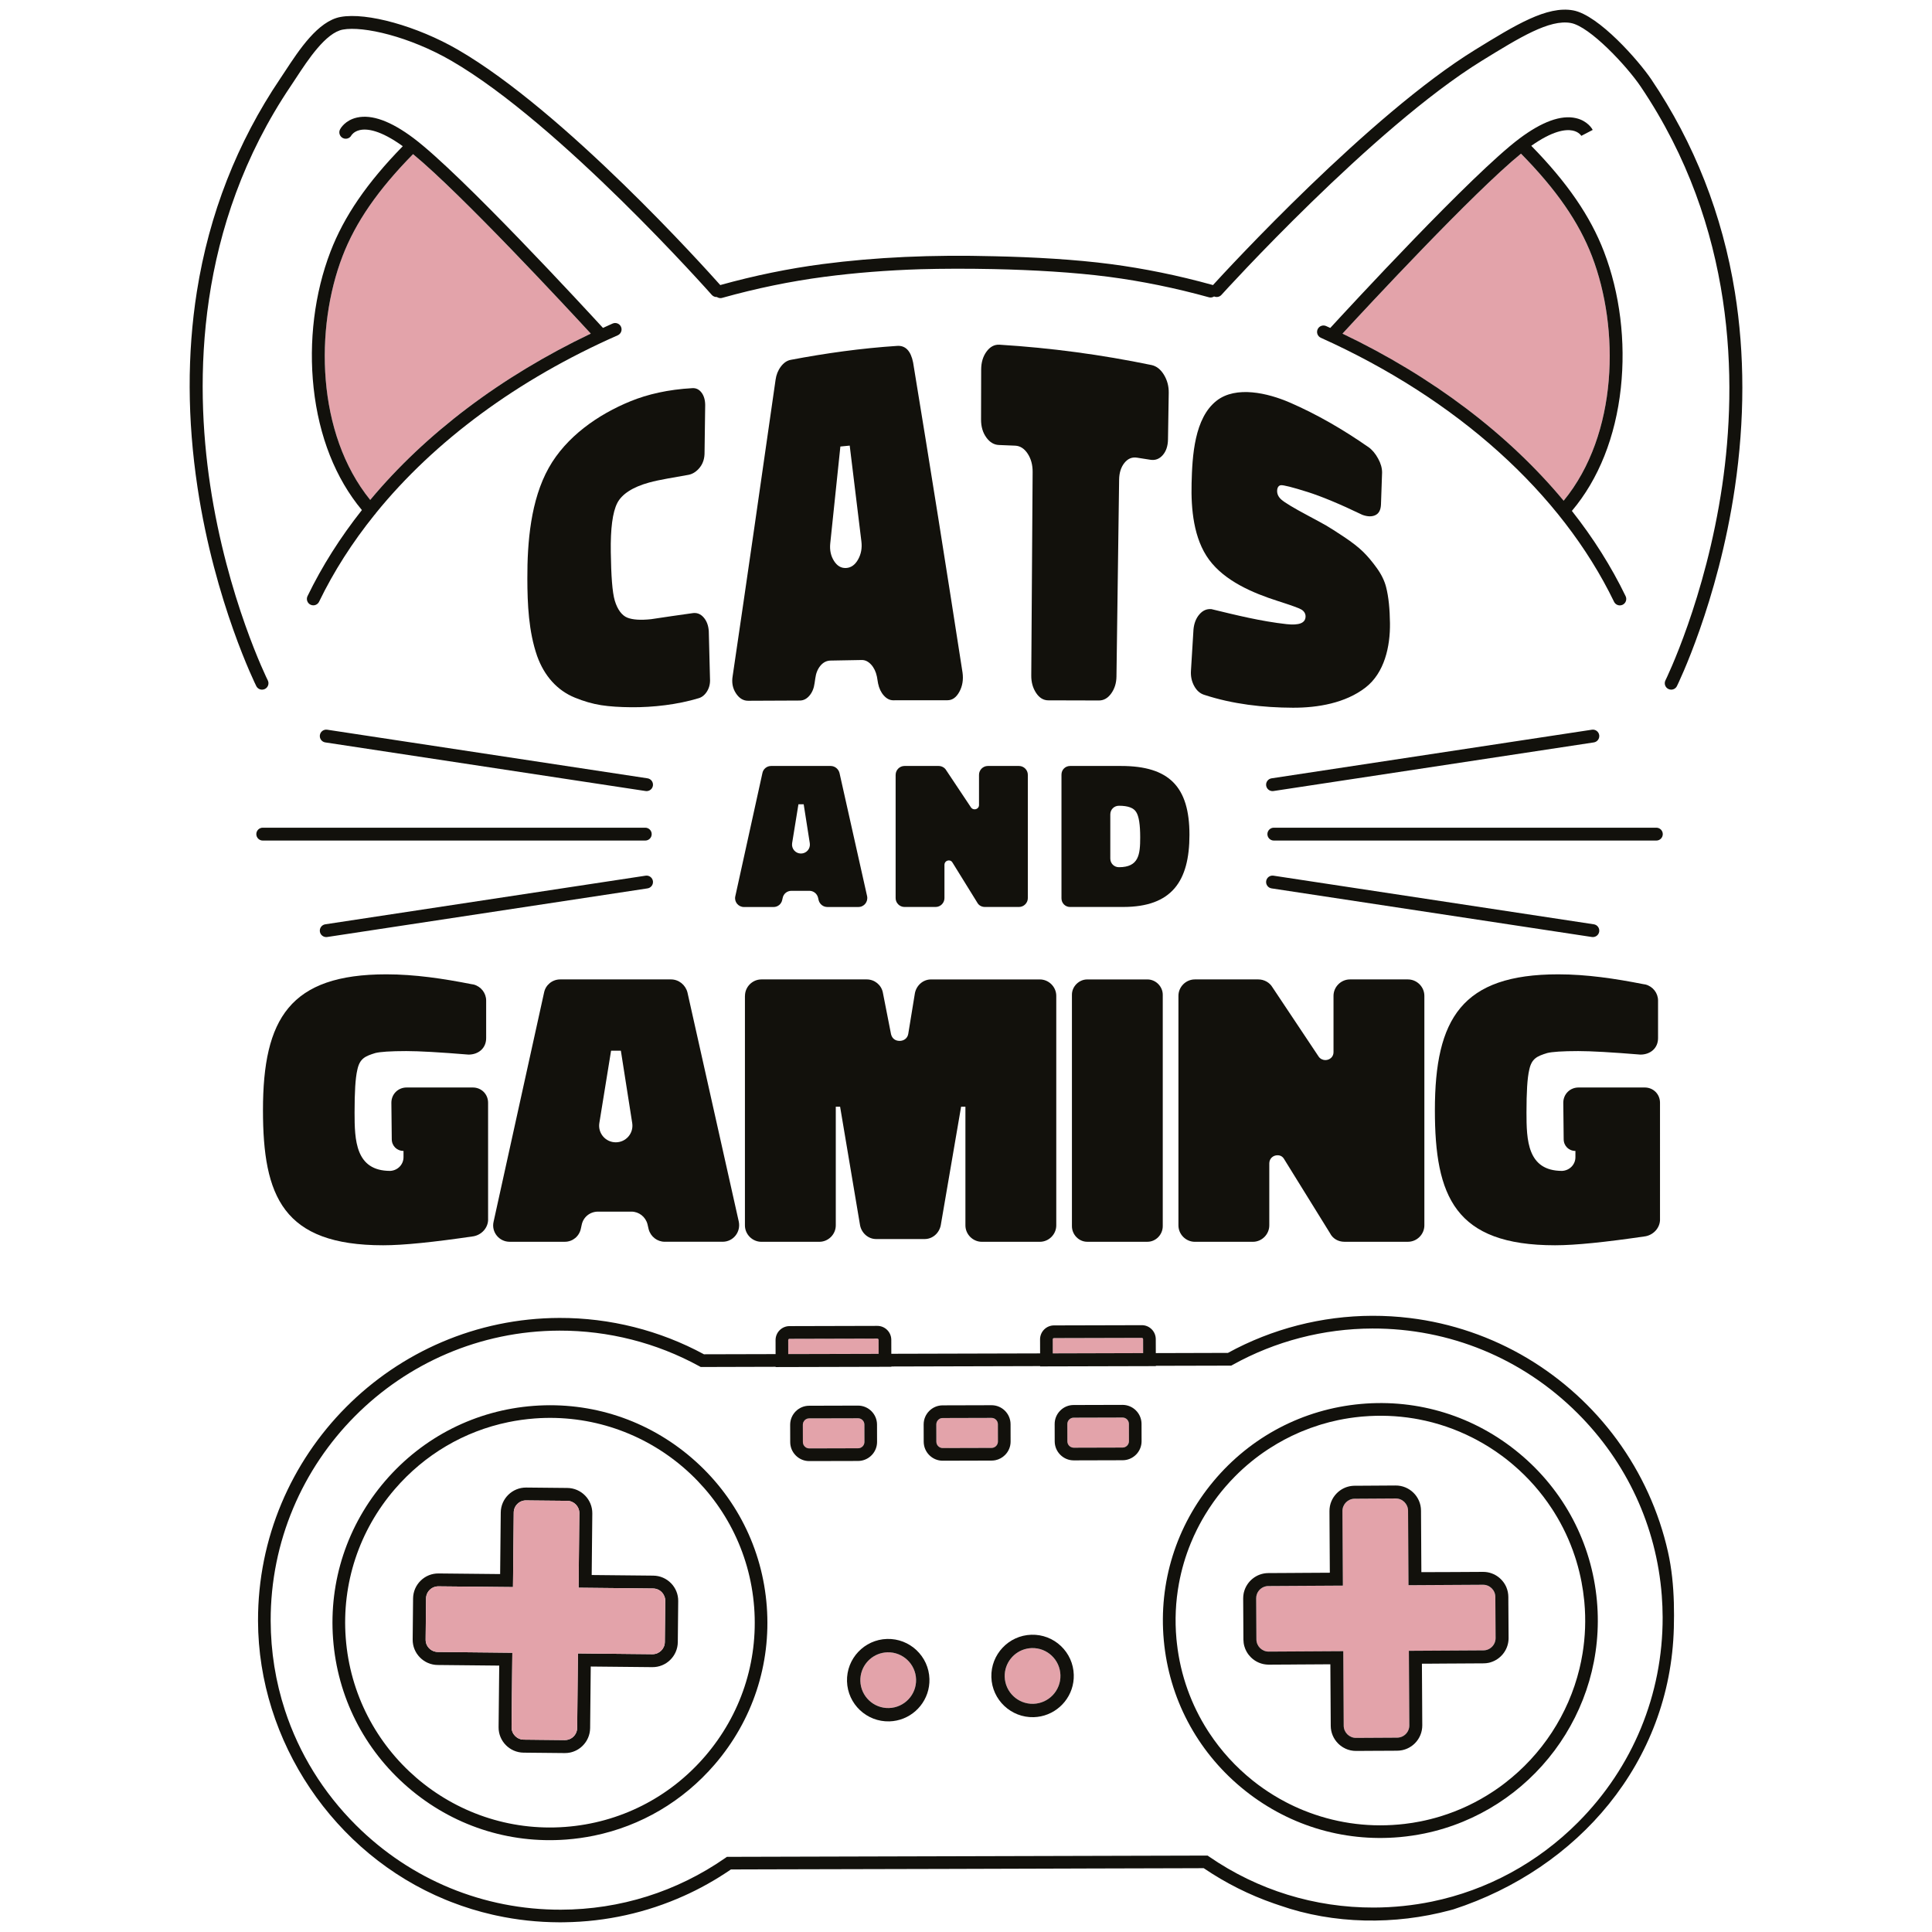 <?xml version="1.0" encoding="utf-8"?>
<!-- Generator: Adobe Illustrator 30.0.0, SVG Export Plug-In . SVG Version: 9.03 Build 0)  -->
<svg version="1.1" id="Layer_1" xmlns="http://www.w3.org/2000/svg" xmlns:xlink="http://www.w3.org/1999/xlink" x="0px" y="0px"
	 viewBox="0 0 850.39 850.39" style="enable-background:new 0 0 850.39 850.39;" xml:space="preserve">
<style type="text/css">
	.st0{fill:#12110C;}
	.st1{fill:none;stroke:#231C4A;stroke-width:0;stroke-linecap:round;stroke-linejoin:round;}
	.st2{fill:#E3A3AA;}
</style>
<g id="Design">
	<g>
		<g id="Text-03">
			<g>
				<path class="st0" d="M214.85,536.75c0,3.62-2.76,6.72-6.38,7.41c-17.58,2.58-30.85,3.96-39.81,3.96
					c-44.12,0-52.91-21.54-52.91-59.46c0-40.33,11.89-59.8,54.29-59.8c12.58,0,25.16,1.9,37.4,4.31l1.03,0.17
					c3.27,0.86,5.52,3.79,5.52,7.07v16.54c0,4.48-3.45,7.24-7.76,7.24c-12.58-1.03-21.72-1.55-27.4-1.55
					c-7.07,0-11.55,0.34-13.62,0.86c-4.48,1.38-6.89,2.41-7.93,7.41c-0.86,3.62-1.21,9.82-1.21,18.79
					c0,12.06,0.34,25.68,15.68,25.68c3.27-0.17,5.86-2.76,5.86-6.03v-2.76c-2.93,0-5.17-2.24-5.17-5.17l-0.17-16.03
					c0-3.79,2.93-6.72,6.72-6.72h29.13c3.79,0,6.72,2.93,6.72,6.72V536.75z"/>
			</g>
			<g>
				<path class="st0" d="M239.5,436.79c0.69-3.27,3.62-5.69,7.07-5.69h48.77c3.45,0,6.38,2.41,7.24,5.69l22.58,100.82
					c1.03,4.65-2.41,8.96-7.07,8.96h-25.51c-3.27,0-6.2-2.24-7.07-5.51l-0.52-2.24c-0.86-3.27-3.79-5.51-7.07-5.51h-14.65
					c-3.62,0-6.55,2.41-7.24,5.86l-0.34,1.55c-0.69,3.45-3.62,5.86-7.07,5.86h-24.3c-4.65,0-8.1-4.31-7.07-8.79L239.5,436.79z
					 M268.97,462.47l-5.17,31.88c-0.69,4.48,2.76,8.45,7.24,8.45s7.93-3.96,7.24-8.45l-5-31.88H268.97z"/>
			</g>
			<g>
				<path class="st0" d="M327.91,438.34c0-3.96,3.27-7.24,7.24-7.24h46.36c3.45,0,6.38,2.41,7.07,5.69l3.62,18.44
					c0.52,2.07,2.07,2.93,3.79,2.93c1.72,0,3.45-1.03,3.79-3.1l2.93-17.92c0.69-3.45,3.62-6.03,7.07-6.03h47.91
					c3.96,0,7.24,3.28,7.24,7.24v101c0,3.96-3.27,7.24-7.24,7.24h-25.51c-3.96,0-7.24-3.27-7.24-7.24v-52.22h-1.9l-8.96,52.22
					c-0.69,3.45-3.62,6.03-7.07,6.03h-21.37c-3.45,0-6.38-2.59-7.07-6.03l-8.79-52.22h-1.9v52.22c0,3.96-3.27,7.24-7.24,7.24h-25.51
					c-3.96,0-7.24-3.27-7.24-7.24V438.34z"/>
			</g>
			<g>
				<path class="st0" d="M471.82,437.83c0-3.62,3.1-6.72,6.72-6.72h26.54c3.62,0,6.72,3.1,6.72,6.72v101.86
					c0,3.79-3.1,6.89-6.72,6.89h-26.54c-3.62,0-6.72-3.1-6.72-6.89V437.83z"/>
			</g>
			<g>
				<path class="st0" d="M518.7,438.34c0-3.96,3.27-7.24,7.24-7.24h27.92c2.59,0,5,1.38,6.21,3.45l20.34,30.51
					c0.69,1.03,1.9,1.55,2.93,1.55c1.9,0,3.62-1.38,3.62-3.45v-24.82c0-3.96,3.28-7.24,7.24-7.24h25.51c3.96,0,7.24,3.28,7.24,7.24
					v101c0,3.96-3.27,7.24-7.24,7.24h-27.92c-2.76,0-5.17-1.38-6.38-3.79l-20.17-32.57c-0.69-1.21-1.72-1.72-2.93-1.72
					c-1.9,0-3.62,1.38-3.62,3.62v27.23c0,3.96-3.27,7.24-7.24,7.24h-25.51c-3.96,0-7.24-3.27-7.24-7.24V438.34z"/>
			</g>
			<g>
				<path class="st0" d="M730.68,536.75c0,3.62-2.76,6.72-6.38,7.41c-17.58,2.58-30.85,3.96-39.81,3.96
					c-44.12,0-52.91-21.54-52.91-59.46c0-40.33,11.89-59.8,54.29-59.8c12.58,0,25.16,1.9,37.4,4.31l1.03,0.17
					c3.27,0.86,5.51,3.79,5.51,7.07v16.54c0,4.48-3.45,7.24-7.75,7.24c-12.58-1.03-21.72-1.55-27.4-1.55
					c-7.07,0-11.55,0.34-13.62,0.86c-4.48,1.38-6.89,2.41-7.93,7.41c-0.86,3.62-1.21,9.82-1.21,18.79
					c0,12.06,0.34,25.68,15.68,25.68c3.27-0.17,5.86-2.76,5.86-6.03v-2.76c-2.93,0-5.17-2.24-5.17-5.17l-0.17-16.03
					c0-3.79,2.93-6.72,6.72-6.72h29.13c3.79,0,6.72,2.93,6.72,6.72V536.75z"/>
			</g>
		</g>
		<g id="Text-02">
			<g>
				<path class="st0" d="M335.6,340.21c0.37-1.76,1.95-3.06,3.8-3.06h26.22c1.85,0,3.43,1.3,3.89,3.06l12.14,54.19
					c0.56,2.5-1.3,4.82-3.8,4.82h-13.71c-1.76,0-3.33-1.2-3.8-2.96l-0.28-1.2c-0.46-1.76-2.04-2.96-3.8-2.96h-7.87
					c-1.95,0-3.52,1.3-3.89,3.15l-0.19,0.83c-0.37,1.85-1.95,3.15-3.8,3.15h-13.06c-2.5,0-4.35-2.32-3.8-4.72L335.6,340.21z
					 M351.44,354.01l-2.78,17.14c-0.37,2.41,1.48,4.54,3.89,4.54c2.41,0,4.26-2.13,3.89-4.54l-2.69-17.14H351.44z"/>
			</g>
			<g>
				<path class="st0" d="M394.23,341.04c0-2.13,1.76-3.89,3.89-3.89h15.01c1.39,0,2.69,0.74,3.33,1.85l10.93,16.4
					c0.37,0.56,1.02,0.83,1.58,0.83c1.02,0,1.95-0.74,1.95-1.85v-13.34c0-2.13,1.76-3.89,3.89-3.89h13.71
					c2.13,0,3.89,1.76,3.89,3.89v54.28c0,2.13-1.76,3.89-3.89,3.89h-15.01c-1.48,0-2.78-0.74-3.43-2.04l-10.84-17.51
					c-0.37-0.65-0.93-0.93-1.58-0.93c-1.02,0-1.95,0.74-1.95,1.95v14.64c0,2.13-1.76,3.89-3.89,3.89h-13.71
					c-2.13,0-3.89-1.76-3.89-3.89V341.04z"/>
			</g>
			<g>
				<path class="st0" d="M471.02,399.22c-2.13,0-3.8-1.67-3.8-3.8v-54.47c0-2.13,1.67-3.8,3.8-3.8h22.42
					c21.21,0,30.11,9.17,30.11,30.29c0,20.47-7.78,31.77-29.18,31.77H471.02z M500.11,357.44c-1.11-1.85-3.61-2.78-7.6-2.78
					c-2.13,0-3.8,1.67-3.8,3.8v19.45c0,2.13,1.67,3.8,3.8,3.8c8.8,0,9.36-5.65,9.36-13.15C501.87,363,501.31,359.29,500.11,357.44z"
					/>
			</g>
		</g>
		<g id="Text-01">
			<g>
				<g>
					<path class="st0" d="M311.98,277.87c0.21,8.32,0.32,12.48,0.53,20.8c0.14,2.1-0.28,3.97-1.27,5.59
						c-0.99,1.62-2.24,2.64-3.74,3.07c-9.23,2.8-20.05,4.05-29.6,3.97c-5.01-0.04-9.49-0.31-13.31-0.91
						c-3.82-0.6-7.68-1.73-11.56-3.32c-3.88-1.58-7.22-3.95-10.02-7.04c-2.8-3.09-5-6.85-6.6-11.31c-3.74-10.81-4.26-22.78-4.29-34
						c-0.05-16.11,1.47-34.6,9.42-48.79c7.64-13.64,21.58-23.46,36.11-29.37c7.34-2.98,16.36-5.12,27.12-5.71
						c1.61-0.09,2.95,0.56,4,1.93c1.05,1.37,1.6,3.2,1.63,5.44c-0.11,8.31-0.17,12.46-0.28,20.75c0.05,2.66-0.62,4.89-1.99,6.67
						c-1.37,1.78-3.16,3.02-5.11,3.37c-6.38,1.17-12.52,2.07-17.29,3.38c-7.32,2.01-12.05,5.15-14.03,9.03
						c-2.08,4.07-3,11.31-2.85,21.57c0.15,10.39,0.65,17.64,1.75,21.36c1.18,3.99,3.19,6.6,5.56,7.53
						c2.36,0.93,5.84,1.15,10.44,0.66c7.25-1.09,10.88-1.62,18.15-2.64c1.93-0.32,3.58,0.29,4.95,1.85
						C311.07,273.31,311.83,275.36,311.98,277.87z"/>
				</g>
				<g>
					<path class="st0" d="M322.49,297.56c6.42-43.48,12.67-86.97,18.9-130.48c0.3-2.14,1.06-4.04,2.3-5.7
						c1.24-1.66,2.68-2.66,4.32-2.98c15.48-2.94,31.14-5.12,46.87-6.15c3.66-0.26,6.01,2.19,7.03,7.28
						c7.48,45.47,14.71,90.98,21.76,136.51c0.43,3.13-0.03,5.94-1.38,8.43c-1.35,2.5-3.09,3.75-5.24,3.75
						c-9.55,0-14.33,0.01-23.88,0.02c-1.51,0-2.88-0.69-4.13-2.08c-1.25-1.39-2.1-3.16-2.54-5.32c-0.2-1.2-0.3-1.8-0.51-3.01
						c-0.45-2.16-1.3-3.93-2.55-5.3c-1.25-1.37-2.63-2.04-4.14-2.02c-5.5,0.09-8.25,0.13-13.75,0.25c-1.73,0.04-3.2,0.79-4.42,2.25
						c-1.22,1.46-1.98,3.32-2.27,5.59c-0.12,0.82-0.18,1.22-0.3,2.04c-0.29,2.27-1.05,4.12-2.27,5.55
						c-1.22,1.44-2.63,2.15-4.25,2.16c-9.1,0.04-13.65,0.06-22.74,0.1c-2.15,0.01-3.94-1.1-5.38-3.3
						C322.48,302.95,322,300.43,322.49,297.56z M374.01,196.14c-1.65,0.15-2.47,0.23-4.11,0.4c-1.49,14.23-2.97,28.46-4.46,42.69
						c-0.29,2.91,0.25,5.46,1.64,7.65c1.38,2.2,3.16,3.25,5.33,3.13c2.17-0.11,3.93-1.35,5.27-3.72c1.34-2.37,1.83-5.01,1.48-7.92
						C377.46,224.3,375.74,210.22,374.01,196.14z"/>
				</g>
				<g>
					<path class="st0" d="M431.82,184.66c0.02-8.8,0.03-13.2,0.05-22c0.01-3.12,0.79-5.75,2.35-7.89c1.56-2.13,3.45-3.16,5.68-3.05
						c22.69,1.41,44.75,4.37,67.02,8.97c2.18,0.49,3.99,1.94,5.43,4.33c1.44,2.39,2.13,5.03,2.08,7.93
						c-0.13,8.19-0.2,12.29-0.33,20.48c-0.05,2.91-0.82,5.19-2.31,6.9c-1.5,1.71-3.33,2.39-5.5,2.03c-2.35-0.38-3.52-0.57-5.87-0.92
						c-2.18-0.33-4.02,0.45-5.52,2.34c-1.5,1.89-2.27,4.35-2.31,7.34c-0.39,28.89-0.78,57.79-1.17,86.68
						c-0.04,2.85-0.8,5.31-2.28,7.39c-1.48,2.09-3.3,3.14-5.45,3.13c-8.9-0.03-13.36-0.04-22.26-0.06c-2.15,0-3.94-1.09-5.38-3.26
						c-1.44-2.17-2.15-4.73-2.13-7.67c0.2-29.87,0.4-59.74,0.6-89.61c0.02-3.09-0.7-5.77-2.17-8.02c-1.47-2.25-3.31-3.44-5.51-3.54
						c-2.84-0.13-4.26-0.19-7.1-0.29c-2.2-0.07-4.07-1.18-5.61-3.32C432.58,190.4,431.81,187.78,431.82,184.66z"/>
				</g>
				<g>
					<path class="st0" d="M608.34,207.99c-0.19,5.64-0.29,8.46-0.49,14.12c-0.11,2.38-0.93,3.9-2.47,4.64
						c-1.54,0.73-3.45,0.69-5.72-0.14c-10-4.82-18.04-8.13-24.02-10.03c-6.82-2.16-10.87-3.15-11.86-3.01
						c-1.01,0.14-1.61,1.05-1.64,2.48c-0.02,1.44,0.59,2.72,1.85,3.84c1.47,1.31,5.43,3.7,11.81,7.1c3.55,1.89,6.2,3.33,7.92,4.32
						c1.72,0.99,4.36,2.68,7.89,5.03c3.53,2.35,6.3,4.51,8.32,6.48c2.02,1.97,4.04,4.37,6.05,7.16c2.02,2.79,3.39,5.57,4.11,8.36
						c1.14,4.42,1.64,9.79,1.72,15.97c0.13,10.21-2.39,21.88-10.83,28.37c-8.82,6.78-20.9,8.87-31.9,8.83
						c-13.11-0.05-26.5-1.56-39.08-5.69c-1.82-0.58-3.27-1.87-4.37-3.88c-1.09-2-1.57-4.22-1.42-6.64
						c0.45-7.33,0.67-10.99,1.12-18.29c0.26-2.68,1.13-4.9,2.62-6.61c1.48-1.72,3.25-2.47,5.29-2.28
						c10.92,2.65,21.85,5.36,33.04,6.6c5.55,0.61,8.34-0.48,8.38-3.36c0.02-1.25-0.63-2.35-1.87-3.08
						c-1.19-0.7-4.71-1.93-10.35-3.74c-11.05-3.53-23.35-8.8-30.27-18.2c-6.79-9.22-7.96-22.27-7.68-33.57
						c0.3-12.15,1.23-28.75,11.01-36.39c8.56-6.68,22.53-3.39,32.19,0.79c12,5.19,23.61,11.96,34.44,19.5
						c0.06,0.03,0.09,0.05,0.15,0.08c1.72,1.23,3.16,2.95,4.31,5.1C607.77,203.96,608.34,206.02,608.34,207.99z"/>
				</g>
			</g>
		</g>
		<g id="Design-03">
			<g>
				<g>
					<line class="st1" x1="219.65" y1="582.84" x2="219.65" y2="582.84"/>
				</g>
			</g>
			<g>
				<g>
					<path class="st2" d="M454.86,749.95c6.76-0.2,12.1-5.86,11.91-12.62c-0.2-6.76-5.86-12.1-12.62-11.91
						c-0.73,0.02-1.44,0.1-2.12,0.25c-5.72,1.18-9.96,6.34-9.78,12.37C442.43,744.81,448.1,750.15,454.86,749.95z"/>
				</g>
			</g>
			<g>
				<g>
					<path class="st2" d="M391.31,751.8c6.76-0.2,12.11-5.85,11.91-12.62c-0.2-6.76-5.86-12.1-12.62-11.91
						c-0.73,0.02-1.44,0.11-2.13,0.25c-5.72,1.18-9.96,6.33-9.78,12.37C378.89,746.66,384.55,752,391.31,751.8z"/>
				</g>
			</g>
			<g>
				<g>
					<path class="st2" d="M386.73,595.9l-0.01-6.15c0-0.21-0.11-0.34-0.17-0.41c-0.06-0.06-0.2-0.17-0.4-0.17l-38.64,0.1
						c-0.21,0-0.34,0.1-0.41,0.17c-0.06,0.06-0.17,0.2-0.17,0.4l0.01,6.15L386.73,595.9z"/>
				</g>
			</g>
			<g>
				<g>
					<path class="st2" d="M503.16,595.59l-0.01-6.15c0-0.21-0.1-0.34-0.17-0.4c-0.06-0.06-0.2-0.17-0.41-0.17l-38.64,0.1
						c-0.21,0-0.34,0.11-0.41,0.17c-0.06,0.07-0.17,0.2-0.17,0.41l0.01,6.15L503.16,595.59z"/>
				</g>
			</g>
			<g>
				<g>
					<path class="st2" d="M356.2,637.53l21.49-0.06c1.54-0.01,2.8-1.27,2.79-2.81l-0.02-7.61c-0.01-1.54-1.27-2.8-2.81-2.79
						l-21.49,0.05c-0.19,0-0.38,0.02-0.56,0.06c-0.54,0.11-1.02,0.37-1.42,0.77c-0.53,0.53-0.82,1.24-0.82,1.98l0.02,7.61
						C353.4,636.28,354.66,637.53,356.2,637.53z"/>
				</g>
			</g>
			<g>
				<g>
					<path class="st2" d="M414.97,637.38l21.49-0.06c0.75,0,1.45-0.29,1.98-0.83c0.53-0.53,0.82-1.24,0.82-1.98l-0.02-7.61
						c-0.01-1.54-1.27-2.8-2.81-2.79l-21.49,0.06c-0.19,0-0.38,0.02-0.56,0.06c-0.54,0.11-1.03,0.37-1.42,0.77
						c-0.53,0.53-0.82,1.24-0.82,1.98l0.02,7.61C412.16,636.13,413.42,637.38,414.97,637.38z"/>
				</g>
			</g>
			<g>
				<g>
					<path class="st2" d="M470.65,636.41c0.53,0.53,1.24,0.82,1.98,0.81l21.49-0.06c0.75,0,1.45-0.29,1.98-0.83
						c0.53-0.53,0.82-1.23,0.82-1.98l-0.02-7.61c-0.01-1.55-1.26-2.8-2.81-2.8l-21.49,0.06c-0.19,0-0.38,0.02-0.56,0.06
						c-1.28,0.26-2.24,1.4-2.24,2.76l0.02,7.61C469.82,635.17,470.12,635.88,470.65,636.41z"/>
				</g>
			</g>
			<g>
				<g>
					<path class="st2" d="M558.45,726.98l32.81-0.19l0.19,32.81c0.02,2.98,2.45,5.38,5.43,5.36l18.09-0.1
						c1.44-0.01,2.79-0.58,3.8-1.61c1.01-1.03,1.57-2.38,1.56-3.82l-0.2-32.8l32.81-0.19c1.44-0.01,2.79-0.58,3.8-1.61
						c1.02-1.02,1.57-2.38,1.56-3.82l-0.11-18.09c-0.02-2.97-2.45-5.38-5.42-5.36l-32.81,0.19l-0.19-32.81
						c-0.02-2.97-2.45-5.38-5.43-5.36l-18.09,0.11c-2.98,0.01-5.38,2.45-5.36,5.43l0.19,32.81l-32.81,0.19
						c-0.37,0-0.72,0.04-1.06,0.11c-2.46,0.51-4.31,2.7-4.3,5.31l0.1,18.09C553.03,724.59,555.47,727,558.45,726.98z"/>
				</g>
			</g>
			<g>
				<g>
					<path class="st0" d="M736.02,694.32c-0.42-3.79-1.01-7.55-1.85-11.26c-3.98-17.75-11.67-34.61-22.41-49.29
						c-10.6-14.48-24.13-26.79-39.55-35.98c-15.77-9.39-33.45-15.44-51.66-17.65c-5.48-0.67-11.01-0.99-16.53-0.98
						c-22.19,0.06-44.15,5.71-63.53,16.33l-31.75,0.09l-0.02-6.16c-0.01-1.64-0.65-3.18-1.81-4.34c-1.17-1.16-2.71-1.8-4.35-1.79
						l-38.64,0.1c-3.39,0.01-6.14,2.77-6.13,6.17l0.02,6.15l-65.49,0.17l-0.01-6.15c-0.01-3.39-2.78-6.15-6.17-6.13l-38.64,0.1
						c-3.39,0.01-6.14,2.77-6.13,6.17l0.01,6.15l-31.53,0.08c-19.43-10.53-41.42-16.06-63.61-16
						c-73.35,0.2-132.86,60.02-132.67,133.37c0.13,53.04,33.49,102.53,82.52,122.7c0.78,0.33,1.56,0.63,2.35,0.94
						c0.05,0.02,0.1,0.04,0.15,0.06c5.9,2.3,12.01,4.18,18.28,5.61c0.54,0.12,1.09,0.24,1.64,0.36c8.92,1.93,18.16,2.95,27.65,2.98
						c0.26,0,0.52,0,0.78,0c0.5,0,1-0.01,1.51-0.02c18.32-0.24,36.16-4.22,52.61-11.63c0.76-0.34,1.51-0.69,2.27-1.04
						c3.69-1.74,7.31-3.66,10.84-5.76c0.38-0.23,0.76-0.45,1.14-0.68c0.38-0.23,0.76-0.46,1.14-0.7c1.78-1.1,3.53-2.24,5.27-3.43
						l10.7-0.03l2.61-0.01l20.83-0.05c40.04-0.06,80.09-0.21,120.13-0.32c0,0,2.64-0.01,2.65-0.01c14.95-0.05,29.9-0.08,44.86-0.12
						l0.99,0l1.62-0.01l3.72-0.01c9.7,6.58,20.1,11.79,30.99,15.56c0.62,0.21,1.24,0.42,1.86,0.63c0.21,0.07,0.42,0.14,0.62,0.21
						c23.77,8.33,50.73,8.64,74.98,2.12c0.46-0.12,0.92-0.25,1.37-0.37c0.04-0.01,0.07-0.02,0.11-0.03
						c54.79-17.85,95.46-64.64,97-123.9C736.95,709.17,736.83,701.69,736.02,694.32z M463.52,589.14c0.06-0.06,0.2-0.17,0.41-0.17
						l38.64-0.1c0.21,0,0.34,0.11,0.41,0.17c0.07,0.06,0.17,0.2,0.17,0.4l0.01,6.15l-39.78,0.11l-0.01-6.15
						C463.36,589.34,463.46,589.2,463.52,589.14z M347.1,589.45c0.06-0.07,0.2-0.17,0.41-0.17l38.64-0.1c0.21,0,0.34,0.1,0.4,0.17
						c0.06,0.06,0.17,0.2,0.17,0.41l0.01,6.15l-39.78,0.1l-0.01-6.15C346.93,589.65,347.04,589.51,347.1,589.45z M694.68,802.02
						c-17.89,17.98-40.15,29.98-64.39,34.98c-8.33,1.71-16.89,2.6-25.59,2.63c-26.01,0.07-51.06-7.67-72.44-22.38l-0.72-0.5
						l-211.58,0.56l-0.71,0.5c-21.31,14.82-46.32,22.7-72.33,22.76c-33.99,0.09-66.01-13.1-90.17-37.13
						c-14.52-14.44-25.13-31.73-31.31-50.61c-4.11-12.55-6.26-25.79-6.3-39.36c-0.18-70.27,56.83-127.59,127.11-127.78
						c21.5-0.05,42.78,5.36,61.55,15.66l0.63,0.35l32.97-0.09l0,0.12l50.94-0.13l0-0.12l65.49-0.17l0,0.13l50.94-0.13l0-0.13
						l32.81-0.08l0.38-0.01l0.63-0.35c18.71-10.4,39.96-15.92,61.46-15.98c33.99-0.09,66.01,13.1,90.17,37.13
						c21.88,21.76,34.9,50.02,37.23,80.41c0.24,3.17,0.37,6.36,0.38,9.57C731.9,745.83,718.71,777.85,694.68,802.02z"/>
				</g>
			</g>
			<g>
				<g>
					<path class="st0" d="M546.33,786.77c19.66,16.39,44.49,24.14,69.91,21.84c3.65-0.34,7.24-0.87,10.75-1.59
						c47-9.7,80.35-53.48,75.91-102.39c-2.31-25.42-14.4-48.44-34.07-64.83c-19.66-16.39-44.49-24.14-69.91-21.83
						c-25.42,2.31-48.45,14.41-64.84,34.07c-16.39,19.66-24.14,44.49-21.83,69.91C514.57,747.36,526.67,770.38,546.33,786.77z
						 M518.91,697.06c1.13-6.17,2.89-12.14,5.23-17.84c0.84-2.06,1.76-4.08,2.75-6.06c0.35-0.7,0.7-1.39,1.07-2.07
						c0.8-1.51,1.64-2.99,2.53-4.44c1.07-1.77,2.21-3.51,3.41-5.21c0.17-0.26,0.35-0.51,0.53-0.75c1.04-1.44,2.11-2.85,3.23-4.23
						c0.01-0.01,0.02-0.02,0.03-0.03c0.26-0.33,0.53-0.65,0.81-0.97c0.28-0.34,0.56-0.66,0.84-1c1.38-1.6,2.81-3.15,4.3-4.65
						c4.35-4.39,9.15-8.34,14.34-11.76c0.02-0.01,0.03-0.02,0.05-0.03c0.35-0.23,0.7-0.46,1.06-0.68c4.05-2.6,8.33-4.89,12.81-6.82
						c0.33-0.14,0.66-0.28,0.99-0.42c2.54-1.06,5.14-2.01,7.79-2.84c0.37-0.12,0.73-0.23,1.1-0.34c2.3-0.69,4.63-1.29,7.01-1.79
						c0.18-0.04,0.34-0.08,0.52-0.11c3.07-0.63,6.21-1.11,9.4-1.42c0.24-0.03,0.49-0.05,0.73-0.07c0.17-0.02,0.34-0.03,0.51-0.04
						c7.55-0.64,14.97-0.33,22.14,0.83c0.18,0.03,0.36,0.06,0.54,0.09c0.31,0.06,0.63,0.11,0.94,0.17c0.26,0.05,0.53,0.09,0.79,0.14
						c8.36,1.58,16.36,4.34,23.79,8.11c0.03,0.01,0.05,0.03,0.08,0.04c0.57,0.29,1.15,0.59,1.71,0.89
						c3.92,2.09,7.66,4.46,11.21,7.09c1.14,0.83,2.25,1.7,3.33,2.59c0.58,0.47,1.15,0.94,1.71,1.43
						c6.45,5.51,12.12,11.93,16.81,19.08c0.35,0.52,0.69,1.05,1.02,1.58c3.8,6.05,6.9,12.59,9.18,19.53
						c0.09,0.27,0.18,0.55,0.27,0.82c0.11,0.33,0.21,0.66,0.31,0.99c0.04,0.12,0.07,0.24,0.11,0.37l0,0
						c0.9,2.98,1.65,6.03,2.24,9.14c0.5,2.62,0.89,5.29,1.16,8c0.03,0.25,0.05,0.51,0.08,0.77c0.71,7.76,0.4,15.39-0.81,22.74
						c0,0.01,0,0.03-0.01,0.05c-0.36,2.22-0.81,4.42-1.34,6.6c-4.89,20.11-16.59,37.81-32.72,50.23c-0.45,0.35-0.9,0.7-1.36,1.04
						l0,0c-1.3,0.96-2.63,1.89-3.98,2.78c-7.05,4.66-14.81,8.37-23.12,10.91c-0.08,0.03-0.15,0.05-0.23,0.07
						c-2.78,0.84-5.63,1.56-8.53,2.14c-0.04,0.01-0.08,0.02-0.12,0.02c-2.26,0.45-4.54,0.81-6.86,1.08
						c-0.84,0.1-1.67,0.19-2.52,0.26c0,0-0.01,0-0.01,0c-14.74,1.34-28.99-0.97-41.84-6.17c-0.01-0.01-0.03-0.01-0.04-0.01
						c-2.69-1.09-5.33-2.31-7.89-3.65c-1.87-0.97-3.71-2.02-5.51-3.13c-3.09-1.9-6.06-3.98-8.89-6.23
						c-0.09-0.07-0.19-0.15-0.28-0.23c-7.37-5.91-13.82-12.95-19.05-20.9c-0.2-0.31-0.41-0.62-0.61-0.93
						c-7.24-11.29-12.05-24.34-13.62-38.5c-0.06-0.5-0.11-1-0.16-1.5c-0.02-0.12-0.03-0.24-0.04-0.36
						C517.06,713.1,517.47,704.92,518.91,697.06z"/>
				</g>
			</g>
			<g>
				<g>
					<path class="st0" d="M547.28,717.73l0.02,3.93c0.01,1.03,0.15,2.04,0.43,3l0,0c0.1,0.33,0.2,0.65,0.33,0.97
						c0.04,0.1,0.08,0.21,0.13,0.31c0.05,0.11,0.09,0.22,0.15,0.33c0.08,0.17,0.16,0.34,0.25,0.51c0.06,0.13,0.13,0.26,0.21,0.38
						c0.49,0.85,1.1,1.63,1.81,2.34c2.07,2.04,4.79,3.17,7.68,3.21l0,0c0.06,0,0.13,0.01,0.19,0.01l2.24-0.02l7.61-0.04l0.61-0.01
						l0,0l13.48-0.08l2.44-0.01l0.71-0.01l0.05,8.39l0,0.02l0.02,2.62l0.1,16.06c0.02,2.96,1.19,5.74,3.3,7.83
						c0.49,0.49,1.02,0.92,1.58,1.3l0,0c0.48,0.33,0.98,0.6,1.5,0.85c0,0,0,0.01,0,0.02c1.48,0.7,3.1,1.06,4.78,1.05l8.55-0.05l0,0
						l0.72,0l7.65-0.04l1.16-0.01c0.37,0,0.74-0.02,1.1-0.06c0.37-0.04,0.74-0.09,1.1-0.17c2.12-0.44,4.07-1.49,5.64-3.07
						c2.08-2.11,3.22-4.91,3.21-7.87L626,754.5l-0.01-2.68l-0.12-19.52l4.01-0.02l2.71-0.02l7.47-0.05l0.86,0l12.06-0.07
						c0.39,0,0.77-0.03,1.15-0.06c0.34-0.04,0.68-0.09,1.02-0.16c0,0,0.01,0,0.01,0c0.18-0.04,0.35-0.08,0.52-0.12
						c0.18-0.05,0.35-0.09,0.52-0.15c4.24-1.32,7.41-5.13,7.78-9.69c0-0.09,0.01-0.19,0.02-0.28c0.01-0.09,0.01-0.18,0.01-0.28
						c0,0,0,0,0-0.01c0.01-0.14,0.01-0.27,0.01-0.41l-0.08-12.89l-0.02-2.58l-0.01-2.61c-0.01-1.46-0.3-2.88-0.84-4.19
						c-0.05-0.11-0.09-0.21-0.13-0.31c-0.08-0.17-0.17-0.35-0.26-0.52c-0.07-0.14-0.15-0.28-0.23-0.42
						c-0.04-0.08-0.09-0.15-0.13-0.23c-0.12-0.19-0.24-0.38-0.37-0.56c-0.06-0.09-0.13-0.18-0.2-0.28c-0.34-0.46-0.72-0.9-1.14-1.31
						c-0.75-0.74-1.6-1.37-2.5-1.86c-0.12-0.07-0.24-0.13-0.36-0.19c-0.12-0.06-0.25-0.12-0.37-0.17c-0.25-0.11-0.5-0.21-0.75-0.3
						c0,0,0.01,0,0.02,0c-1.23-0.46-2.55-0.69-3.9-0.68l-9.15,0.05l-3.04,0.02L625.63,692l-0.06-9.54l-0.01-2.72l-0.09-14.84
						c-0.03-6.13-5.05-11.07-11.17-11.04l-17.32,0.11l-0.76,0c-0.18,0-0.37,0.01-0.55,0.02c0,0,0,0-0.01,0
						c-0.15,0.01-0.3,0.02-0.45,0.04c-0.05,0.01-0.1,0.01-0.15,0.01c-2.52,0.28-4.85,1.4-6.67,3.24c-2.09,2.11-3.23,4.9-3.21,7.87
						l0.02,3.93l0.01,2.01l0.13,21.16l-13.67,0.08l-2.57,0.02l-10.85,0.06c-5.17,0.03-9.51,3.61-10.72,8.42
						c-0.01,0.04-0.02,0.08-0.03,0.12c-0.03,0.11-0.05,0.22-0.07,0.33c-0.03,0.15-0.06,0.3-0.08,0.45
						c-0.03,0.17-0.05,0.35-0.07,0.53c-0.02,0.13-0.03,0.27-0.04,0.4c-0.03,0.3-0.04,0.61-0.04,0.92l0.07,11.72L547.28,717.73z
						 M557.21,698.22c0.35-0.07,0.7-0.11,1.06-0.11l32.81-0.19l-0.19-32.81c-0.02-2.97,2.38-5.41,5.36-5.43l18.09-0.11
						c2.97-0.02,5.4,2.39,5.43,5.36l0.19,32.81l32.81-0.19c2.97-0.02,5.41,2.39,5.42,5.36L658.3,721c0.01,1.44-0.55,2.8-1.56,3.82
						c-1.01,1.03-2.36,1.6-3.8,1.61l-32.81,0.19l0.2,32.8c0.01,1.44-0.55,2.8-1.56,3.82c-1.01,1.03-2.36,1.59-3.8,1.61l-18.09,0.1
						c-2.97,0.02-5.41-2.39-5.43-5.36l-0.19-32.81l-32.81,0.19c-2.98,0.02-5.41-2.39-5.43-5.36l-0.1-18.09
						C552.9,700.92,554.75,698.73,557.21,698.22z"/>
				</g>
			</g>
			<g>
				<g>
					<path class="st0" d="M466.72,640.36c1.59,1.58,3.69,2.45,5.92,2.44l21.49-0.06c0.57,0,1.13-0.06,1.67-0.17
						c3.82-0.79,6.69-4.18,6.68-8.23l-0.02-7.61c-0.02-4.62-3.78-8.37-8.4-8.36l-21.49,0.06c-2.24,0-4.33,0.88-5.91,2.47
						c-1.58,1.59-2.45,3.69-2.44,5.93l0.02,7.61C464.25,636.68,465.13,638.78,466.72,640.36z M472.04,624.06
						c0.18-0.04,0.36-0.06,0.56-0.06l21.49-0.06c1.54,0,2.8,1.25,2.81,2.8l0.02,7.61c0,0.75-0.29,1.45-0.82,1.98
						c-0.53,0.53-1.23,0.83-1.98,0.83l-21.49,0.06c-0.74,0-1.45-0.29-1.98-0.81c-0.53-0.53-0.82-1.23-0.83-1.98l-0.02-7.61
						C469.8,625.46,470.76,624.33,472.04,624.06z"/>
				</g>
			</g>
			<g>
				<g>
					<path class="st0" d="M436.36,738.22c0.29,10,8.67,17.9,18.66,17.61c1.08-0.04,2.13-0.16,3.15-0.37
						c8.46-1.75,14.73-9.38,14.46-18.3c-0.14-4.84-2.16-9.34-5.68-12.67c-3.53-3.33-8.14-5.08-12.98-4.94
						C443.97,719.84,436.07,728.22,436.36,738.22z M452.02,725.67c0.69-0.14,1.4-0.23,2.12-0.25c6.77-0.2,12.43,5.14,12.62,11.91
						c0.2,6.76-5.14,12.42-11.91,12.62c-6.76,0.2-12.42-5.14-12.62-11.91C442.06,732.01,446.3,726.85,452.02,725.67z"/>
				</g>
			</g>
			<g>
				<g>
					<path class="st0" d="M409.05,640.51c1.59,1.58,3.69,2.45,5.93,2.44l21.49-0.06c0.58,0,1.14-0.06,1.69-0.17
						c1.59-0.33,3.06-1.12,4.23-2.3c1.58-1.59,2.45-3.69,2.44-5.93l-0.02-7.62c-0.02-4.62-3.78-8.37-8.4-8.35l-21.49,0.06
						c-4.62,0.01-8.37,3.78-8.36,8.4l0.02,7.61C406.59,636.83,407.47,638.93,409.05,640.51z M412.95,624.99
						c0.39-0.4,0.88-0.66,1.42-0.77c0.18-0.04,0.37-0.06,0.56-0.06l21.49-0.06c1.55-0.01,2.81,1.25,2.81,2.79l0.02,7.61
						c0,0.75-0.29,1.45-0.82,1.98c-0.53,0.53-1.23,0.83-1.98,0.83l-21.49,0.06c-1.55,0-2.81-1.25-2.81-2.8l-0.02-7.61
						C412.14,626.22,412.42,625.52,412.95,624.99z"/>
				</g>
			</g>
			<g>
				<g>
					<path class="st0" d="M350.29,640.67c1.59,1.58,3.69,2.45,5.92,2.44l21.49-0.05c0.57,0,1.13-0.07,1.67-0.18
						c3.82-0.79,6.69-4.18,6.68-8.23l-0.02-7.61c-0.01-4.62-3.78-8.37-8.39-8.35l-21.49,0.06c-4.62,0.01-8.37,3.78-8.35,8.4
						l0.02,7.61C347.83,636.99,348.7,639.08,350.29,640.67z M354.19,625.14c0.39-0.4,0.88-0.66,1.42-0.77
						c0.18-0.04,0.37-0.06,0.56-0.06l21.49-0.05c1.55-0.01,2.81,1.25,2.81,2.79l0.02,7.61c0.01,1.55-1.25,2.81-2.79,2.81
						l-21.49,0.06c-1.54,0-2.8-1.25-2.81-2.8l-0.02-7.61C353.37,626.38,353.67,625.68,354.19,625.14z"/>
				</g>
			</g>
			<g>
				<g>
					<path class="st0" d="M372.82,740.07c0.29,10,8.67,17.9,18.67,17.61c1.08-0.03,2.13-0.16,3.15-0.37
						c8.46-1.74,14.72-9.38,14.46-18.3c-0.29-10-8.67-17.9-18.67-17.61C380.43,721.69,372.53,730.07,372.82,740.07z M388.47,727.53
						c0.69-0.14,1.4-0.23,2.13-0.25c6.76-0.19,12.42,5.15,12.62,11.91c0.2,6.77-5.15,12.42-11.91,12.62
						c-6.76,0.2-12.42-5.14-12.62-11.9C378.52,733.86,382.75,728.71,388.47,727.53z"/>
				</g>
			</g>
			<g>
				<g>
					<path class="st0" d="M179.63,786.75c19.39,16.7,44.1,24.85,69.55,22.95c4.19-0.32,8.31-0.89,12.36-1.73
						c20.56-4.24,39.06-15.1,53.02-31.3c16.7-19.39,24.85-44.1,22.95-69.55c-1.9-25.46-13.63-48.67-33.02-65.37
						c-19.4-16.7-44.1-24.85-69.56-22.95c-25.45,1.9-48.67,13.63-65.37,33.03c-16.7,19.4-24.85,44.1-22.95,69.56
						C148.51,746.83,160.23,770.05,179.63,786.75z M173.78,655.46c13.14-15.26,30.57-25.48,49.93-29.48
						c3.81-0.79,7.69-1.33,11.64-1.63c49.57-3.7,92.9,33.61,96.61,83.18c1.79,23.97-5.89,47.23-21.62,65.51
						c-15.73,18.27-37.59,29.31-61.56,31.1c-49.57,3.7-92.9-33.61-96.6-83.18C150.38,696.99,158.05,673.73,173.78,655.46z"/>
				</g>
			</g>
			<g>
				<g>
					<path class="st0" d="M287.54,693.53l-27.1-0.27l0.27-27.1c0.06-6.12-4.87-11.16-10.99-11.22l-18.09-0.18
						c-6.12-0.06-11.16,4.87-11.22,10.99l-0.27,27.09l-27.1-0.27c-2.96-0.03-5.76,1.09-7.88,3.17c-2.12,2.08-3.31,4.86-3.34,7.82
						l-0.18,18.08c-0.03,2.97,1.1,5.76,3.18,7.88c2.08,2.12,4.85,3.31,7.82,3.34l27.1,0.27l-0.28,27.1
						c-0.06,6.12,4.87,11.15,10.99,11.22l18.08,0.18c0.81,0.01,1.6-0.06,2.37-0.22c2.06-0.43,3.97-1.44,5.51-2.95
						c2.12-2.08,3.3-4.86,3.34-7.82l0.27-27.1l27.1,0.27c6.12,0.06,11.15-4.87,11.22-10.99l0.18-18.08
						C298.6,698.63,293.66,693.59,287.54,693.53z M292.71,714.87l-0.03,2.63l-0.05,5.27c-0.03,2.97-2.48,5.37-5.45,5.34l-1.4-0.01
						l-1.56-0.02l-8.04-0.08l-0.8-0.01l0,0l-13.15-0.14l-2.32-0.02l-5.53-0.06l-0.1,9.66l-0.02,1.88l-0.21,21.26
						c-0.01,0.57-0.1,1.12-0.28,1.64c-0.71,2.17-2.77,3.73-5.17,3.7l-11.65-0.12l-2.48-0.03l-3.95-0.04
						c-2.97-0.03-5.37-2.47-5.34-5.45l0-0.45l0.02-2l0.12-12.45l0.03-2.26l0.07-7.27l0.02-1.69l0.07-6.68l-11.15-0.12l-2.27-0.02
						l-19.4-0.2c-1.44-0.02-2.78-0.59-3.8-1.62c-1.01-1.03-1.56-2.38-1.54-3.83l0.01-1.7l0.03-2.78l0.14-13.61
						c0.01-1.44,0.59-2.79,1.62-3.8c0.68-0.66,1.5-1.13,2.39-1.36c0.1-0.03,0.19-0.05,0.29-0.07c0.37-0.08,0.76-0.12,1.15-0.11
						l1.14,0.01l21.27,0.21l2.7,0.03l7.7,0.07l0.01-1.08v-0.06l0.03-2.62l0.22-21.76l0.02-2.2l0.05-5.09
						c0.01-1.44,0.59-2.79,1.62-3.8c1.03-1.01,2.39-1.56,3.83-1.54h0.05l2.46,0.03l15.58,0.15c2.97,0.03,5.37,2.48,5.34,5.45
						l-0.09,8.16l-0.02,2.47l-0.22,21.92l-0.01,0.25l1.68,0.02l21.67,0.22l2.71,0.03l6.75,0.07c1.44,0.02,2.79,0.59,3.8,1.62
						c1,1.03,1.56,2.39,1.54,3.83L292.71,714.87z"/>
				</g>
			</g>
			<g>
				<g>
					<path class="st2" d="M292.82,704.69l-0.1,10.18l-0.03,2.63l-0.05,5.27c-0.03,2.97-2.48,5.37-5.45,5.34l-1.4-0.01l-1.56-0.02
						l-8.04-0.08l-0.8-0.01l0,0l-13.15-0.14l-2.32-0.02l-5.53-0.06l-0.1,9.66l-0.02,1.88l-0.21,21.26c-0.01,0.57-0.1,1.12-0.28,1.64
						c-0.71,2.17-2.77,3.73-5.17,3.7l-11.65-0.12l-2.48-0.03l-3.95-0.04c-2.97-0.03-5.37-2.47-5.34-5.45l0-0.45l0.02-2l0.12-12.45
						l0.03-2.26l0.07-7.27l0.02-1.69l0.07-6.68l-11.15-0.12l-2.27-0.02l-19.4-0.2c-1.44-0.02-2.78-0.59-3.8-1.62
						c-1.01-1.03-1.56-2.38-1.54-3.83l0.01-1.7l0.03-2.78l0.14-13.61c0.01-1.44,0.59-2.79,1.62-3.8c0.68-0.66,1.5-1.13,2.39-1.36
						c0.1-0.03,0.19-0.05,0.29-0.07c0.37-0.08,0.76-0.12,1.15-0.11l1.14,0.01l21.27,0.21l2.7,0.03l7.7,0.07l0.01-1.08v-0.06
						l0.03-2.62l0.22-21.76l0.02-2.2l0.05-5.09c0.01-1.44,0.59-2.79,1.62-3.8c1.03-1.01,2.39-1.56,3.83-1.54h0.05l2.46,0.03
						l15.58,0.15c2.97,0.03,5.37,2.48,5.34,5.45l-0.09,8.16l-0.02,2.47l-0.22,21.92l-0.01,0.25l1.68,0.02l21.67,0.22l2.71,0.03
						l6.75,0.07c1.44,0.02,2.79,0.59,3.8,1.62C292.28,701.89,292.83,703.25,292.82,704.69z"/>
				</g>
			</g>
		</g>
		<g id="Design-02">
			<g>
				<g>
					<g>
						<g>
							<path class="st0" d="M284.6,348.21c-0.14,0-0.28-0.01-0.43-0.03l-141-21.4c-1.54-0.23-2.6-1.68-2.37-3.22
								c0.23-1.54,1.67-2.6,3.22-2.37l141,21.4c1.54,0.23,2.6,1.68,2.37,3.22C287.18,347.21,285.97,348.21,284.6,348.21z"/>
						</g>
					</g>
				</g>
				<g>
					<g>
						<g>
							<path class="st0" d="M143.59,412.46c-1.37,0-2.58-1-2.79-2.4c-0.23-1.54,0.83-2.98,2.37-3.22l141-21.4
								c1.55-0.23,2.98,0.83,3.22,2.37c0.23,1.54-0.83,2.98-2.37,3.22l-141,21.4C143.87,412.45,143.73,412.46,143.59,412.46z"/>
						</g>
					</g>
				</g>
				<g>
					<g>
						<g>
							<path class="st0" d="M284.02,369.98H115.65c-1.56,0-2.83-1.27-2.83-2.83c0-1.56,1.27-2.83,2.83-2.83h168.37
								c1.56,0,2.83,1.27,2.83,2.83C286.85,368.72,285.58,369.98,284.02,369.98z"/>
						</g>
					</g>
				</g>
			</g>
			<g>
				<g>
					<g>
						<g>
							<path class="st0" d="M560.11,348.21c-1.37,0-2.58-1-2.79-2.4c-0.23-1.54,0.83-2.98,2.37-3.22l141-21.4
								c1.54-0.24,2.98,0.83,3.22,2.37c0.23,1.54-0.83,2.98-2.37,3.22l-141,21.4C560.4,348.2,560.25,348.21,560.11,348.21z"/>
						</g>
					</g>
				</g>
				<g>
					<g>
						<g>
							<path class="st0" d="M701.12,412.46c-0.14,0-0.28-0.01-0.43-0.03l-141-21.4c-1.54-0.23-2.6-1.68-2.37-3.22
								c0.23-1.54,1.67-2.61,3.22-2.37l141,21.4c1.54,0.23,2.6,1.68,2.37,3.22C703.7,411.46,702.49,412.46,701.12,412.46z"/>
						</g>
					</g>
				</g>
				<g>
					<g>
						<g>
							<path class="st0" d="M729.06,369.98H560.69c-1.56,0-2.83-1.27-2.83-2.83c0-1.56,1.27-2.83,2.83-2.83h168.37
								c1.56,0,2.83,1.27,2.83,2.83C731.89,368.72,730.62,369.98,729.06,369.98z"/>
						</g>
					</g>
				</g>
			</g>
		</g>
		<g id="Design-01">
			<g>
				<g>
					<path class="st2" d="M260.03,146.84c-10-10.85-56.89-61.43-78.23-79c-15.43,15.69-25.3,29.99-31.06,44.97
						c-12.12,31.56-11.6,77.89,12.19,107.24C187.24,190.88,220.41,165.76,260.03,146.84z"/>
				</g>
			</g>
			<g>
				<g>
					<path class="st2" d="M700.74,112.81c-5.78-15.04-15.71-29.4-31.26-45.17c-20.93,17.03-68.06,67.83-78.57,79.22
						c39.73,19,73.01,44.26,97.34,73.55C712.33,191.07,712.91,144.49,700.74,112.81z"/>
				</g>
			</g>
			<g>
				<g>
					<path class="st0" d="M269.63,142.42c-1.42,0.63-2.83,1.26-4.23,1.91c-7.21-7.86-62.48-67.85-83.43-83.56
						c-9.96-7.47-18.33-10.5-24.87-9.02c-5.21,1.18-7.21,4.78-7.42,5.19c-0.72,1.38-0.18,3.09,1.2,3.81
						c1.38,0.72,3.09,0.18,3.81-1.2c0.01-0.02,1.02-1.69,3.66-2.29c3.2-0.73,9.05-0.04,18.94,7.09
						c-15.72,16.08-25.85,30.85-31.83,46.42c-7.01,18.24-9.64,39.54-7.42,59.98c2.32,21.34,9.66,39.87,21.25,53.76
						c-9.51,12.02-17.54,24.69-23.93,37.87c-0.68,1.4-0.09,3.1,1.31,3.78c0.4,0.19,0.82,0.28,1.23,0.28c1.05,0,2.06-0.59,2.55-1.6
						c6.45-13.32,14.64-26.12,24.39-38.23c0.01-0.01,0.01-0.01,0.02-0.02c0.25-0.22,0.45-0.48,0.6-0.76
						c25.8-31.76,62.34-58.8,106.44-78.25c1.43-0.63,2.08-2.3,1.45-3.73C272.73,142.44,271.06,141.79,269.63,142.42z M150.75,112.81
						c5.75-14.98,15.63-29.28,31.06-44.97c21.33,17.57,68.23,68.15,78.23,79c-39.61,18.92-72.78,44.05-97.09,73.21
						C139.15,190.69,138.62,144.37,150.75,112.81z"/>
				</g>
			</g>
			<g>
				<g>
					<path class="st0" d="M763.64,128.65C758.16,94.54,745.77,63,726.81,34.9c-5.45-8.07-23.07-28.26-34.36-30.33
						c-11.54-2.12-25.47,6.46-43.1,17.31c-46.6,28.7-109.43,97-115.46,103.61c-0.09-0.04-0.19-0.07-0.29-0.1
						c-14.95-4.14-30.01-7.22-44.75-9.15c-15.63-2.05-33.99-3.08-51.17-3.45c0,0-0.01,0-0.01,0c-27.5-0.73-52.23,0.4-75.6,3.45
						c-14.85,1.94-30,5.05-45.04,9.23C310.42,118.05,248.41,49,201.5,21.85c-17.85-10.33-40.04-16.52-51.61-14.39
						c-9.93,1.82-18.26,14.54-24.35,23.82c-0.77,1.18-1.5,2.29-2.18,3.29c-18.96,28.09-31.32,59.65-36.71,93.8
						c-4.31,27.28-4.22,56.25,0.28,86.11c7.65,50.8,25.7,87.16,25.88,87.52c0.5,0.99,1.49,1.56,2.53,1.56c0.43,0,0.86-0.1,1.27-0.3
						c1.39-0.7,1.96-2.4,1.26-3.79c-0.18-0.35-17.87-36.05-25.37-86c-6.89-45.93-6.32-113.7,35.56-175.73
						c0.69-1.02,1.43-2.16,2.22-3.36c5.21-7.95,13.09-19.98,20.64-21.36c8.97-1.65,29.29,3.04,47.76,13.73
						c47.76,27.64,113.95,102.29,114.61,103.04c0.6,0.68,1.45,1,2.28,0.95c0.46,0.31,1,0.48,1.56,0.48c0.25,0,0.51-0.03,0.76-0.11
						c15-4.2,30.11-7.31,44.91-9.25c13.58-1.78,27.65-2.89,42.46-3.36c0,0,0.01,0,0.01,0c9.25-0.25,20.27-0.3,31.84-0.06
						c0.14,0,0.27,0.01,0.41,0.01c0.02,0,0.04,0,0.06,0c16.99,0.37,35.12,1.39,50.54,3.41c14.49,1.9,29.29,4.92,43.98,8.99
						c0.25,0.07,0.51,0.1,0.76,0.1c0.55,0,1.08-0.17,1.53-0.46c1.08,0.48,2.39,0.24,3.23-0.68c0.66-0.73,66.65-73.51,114.7-103.11
						c16.6-10.22,29.71-18.29,39.11-16.57c8.39,1.54,24.64,18.96,30.7,27.93c41.87,62.03,42.65,129.71,35.93,175.57
						c-7.31,49.87-24.82,85.48-25,85.84c-0.69,1.4-0.13,3.09,1.27,3.79c0.4,0.2,0.83,0.3,1.26,0.3c1.04,0,2.04-0.57,2.53-1.57
						c0.18-0.36,18.04-36.64,25.5-87.35C768,184.83,768.01,155.9,763.64,128.65z"/>
				</g>
			</g>
			<g>
				<g>
					<path class="st0" d="M691.88,224.88c11.77-13.93,19.21-32.6,21.55-54.12c2.22-20.44-0.41-41.74-7.42-59.98
						c-6-15.63-16.19-30.46-32-46.6c9.41-6.64,15.06-7.35,18.19-6.72c2.79,0.57,3.83,2.31,3.87,2.38l-0.03-0.05l5.01-2.61
						c-0.21-0.41-2.22-4.01-7.42-5.19c-6.54-1.49-14.91,1.55-24.87,9.02c-20.77,15.58-75.28,74.68-83.23,83.34
						c-0.61-0.28-1.21-0.56-1.82-0.83c-1.42-0.64-3.1-0.01-3.74,1.42c-0.64,1.42-0.01,3.1,1.42,3.74
						c60.03,27.04,105.86,68.3,129.05,116.19c0.49,1.01,1.5,1.6,2.55,1.6c0.41,0,0.83-0.09,1.23-0.28c1.4-0.68,1.99-2.37,1.31-3.78
						C709.22,249.35,701.28,236.8,691.88,224.88z M590.91,146.85c10.5-11.39,57.64-62.19,78.57-79.22
						c15.54,15.77,25.48,30.13,31.26,45.17c12.17,31.69,11.59,78.26-12.48,107.6C663.92,191.12,630.65,165.85,590.91,146.85z"/>
				</g>
			</g>
		</g>
	</g>
</g>
</svg>
